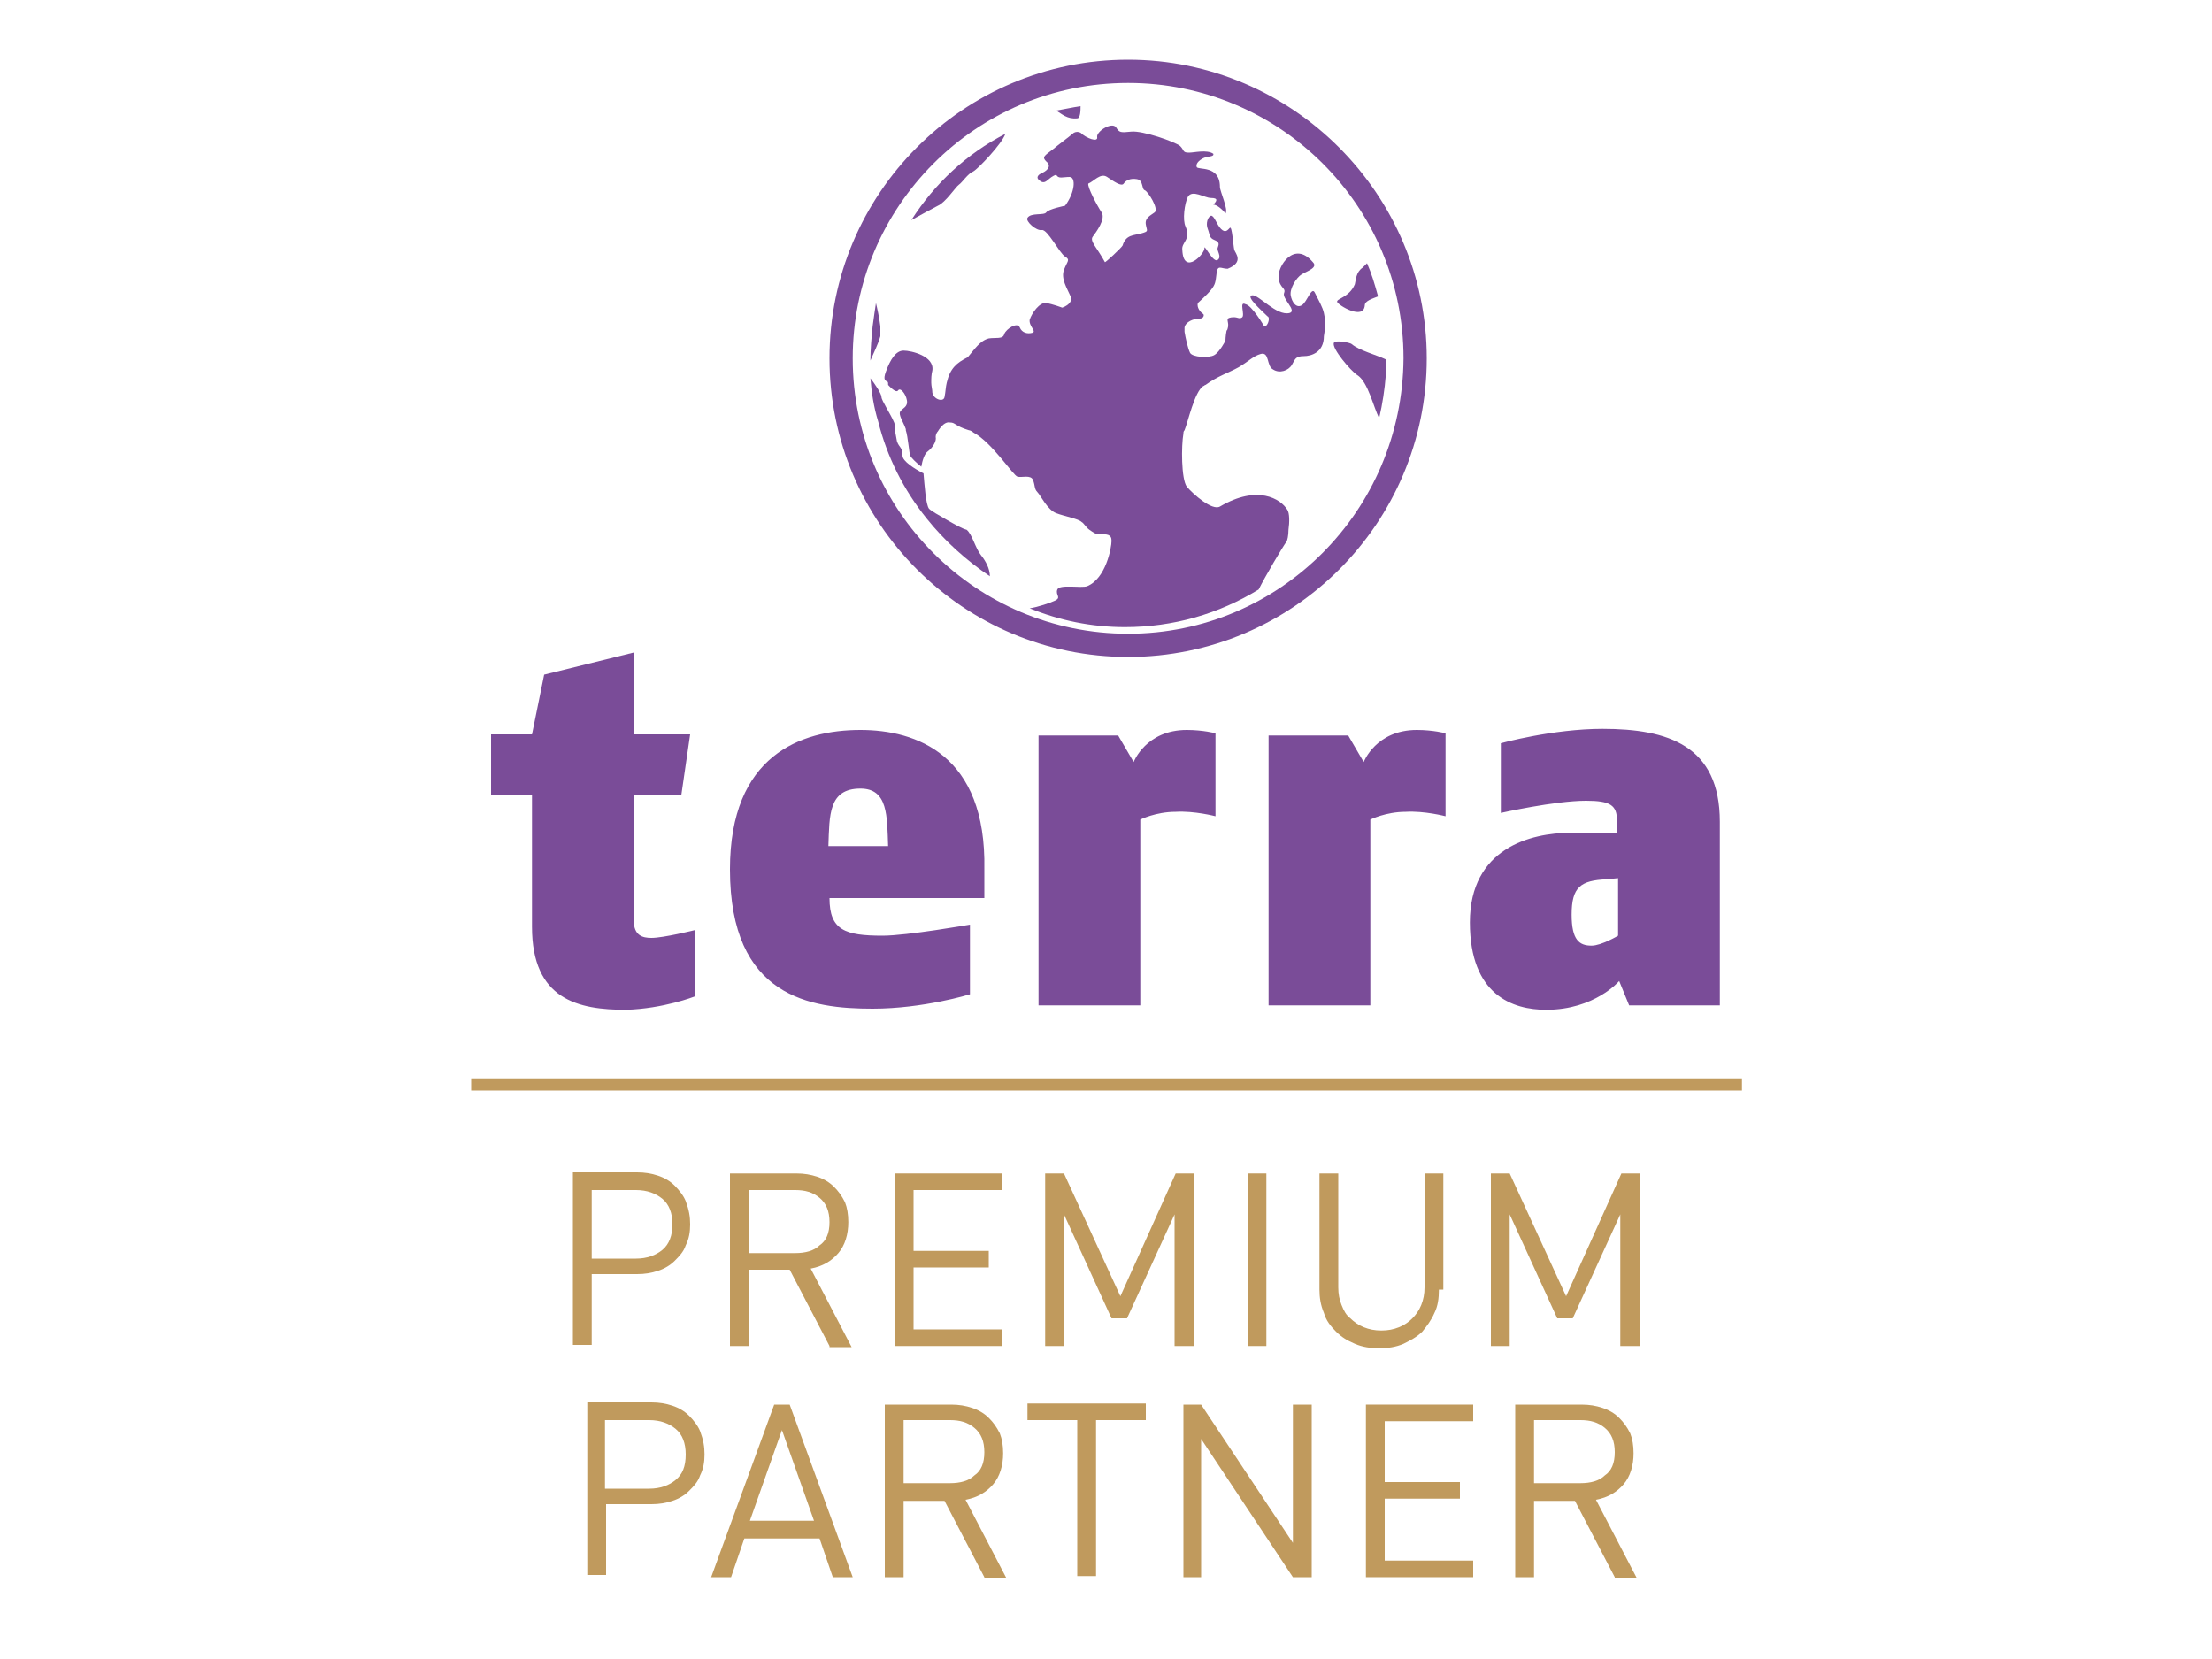 <?xml version="1.0" encoding="utf-8"?><!--Generator: Adobe Illustrator 27.8.0, SVG Export Plug-In . SVG Version: 6.00 Build 0)--><svg version="1.1" id="Ebene_1" xmlns="http://www.w3.org/2000/svg" xmlns:xlink="http://www.w3.org/1999/xlink" x="0px" y="0px" viewBox="0 0 200 150" style="enable-background:new 0 0 200 150;" xml:space="preserve"><style type="text/css">.st0{fill:#C09A5D;}
	.st1{fill:#7A4C98;}</style><g><path class="st0" d="M62.4,110.7c0,0.7-0.1,1.3-0.4,1.9c-0.2,0.6-0.6,1-1,1.4c-0.4,0.4-0.9,0.7-1.5,0.9c-0.6,0.2-1.2,0.3-1.9,0.3
		h-4.1v6.4h-1.7v-15.6h5.8c0.7,0,1.3,0.1,1.9,0.3c0.6,0.2,1.1,0.5,1.5,0.9c0.4,0.4,0.8,0.9,1,1.4C62.3,109.4,62.4,110,62.4,110.7z
		 M60.8,110.7c0-1-0.3-1.8-0.9-2.3c-0.6-0.5-1.4-0.8-2.4-0.8h-4v6.2h4c1,0,1.8-0.3,2.4-0.8C60.5,112.5,60.8,111.7,60.8,110.7z"/><path class="st0" d="M75,121.7l-3.6-6.9h-3.7v6.9h-1.7v-15.6h6c0.7,0,1.3,0.1,1.9,0.3c0.6,0.2,1.1,0.5,1.5,0.9
		c0.4,0.4,0.7,0.8,1,1.4c0.2,0.5,0.3,1.1,0.3,1.8c0,1.1-0.3,2.1-0.9,2.8c-0.6,0.7-1.4,1.2-2.5,1.4l3.7,7.1H75z M75,110.5
		c0-1-0.3-1.7-0.9-2.2c-0.6-0.5-1.3-0.7-2.2-0.7h-4.2v5.7h4.2c0.9,0,1.7-0.2,2.2-0.7C74.7,112.2,75,111.5,75,110.5z"/><path class="st0" d="M80.9,121.7v-15.6h9.7v1.5h-8v5.5h6.8v1.5h-6.8v5.6h8v1.5H80.9z"/><path class="st0" d="M106.2,121.7v-11.9l-4.3,9.4h-1.4l-4.3-9.4v11.9h-1.7v-15.6h1.7l5.1,11.1l5-11.1h1.7v15.6H106.2z"/><path class="st0" d="M112.8,121.7v-15.6h1.7v15.6H112.8z"/><path class="st0" d="M130.1,116.6c0,0.8-0.1,1.5-0.4,2.1c-0.3,0.7-0.7,1.2-1.1,1.7c-0.5,0.5-1.1,0.8-1.7,1.1
		c-0.7,0.3-1.4,0.4-2.2,0.4c-0.8,0-1.5-0.1-2.2-0.4c-0.7-0.3-1.2-0.6-1.7-1.1c-0.5-0.5-0.9-1-1.1-1.7c-0.3-0.7-0.4-1.4-0.4-2.1
		v-10.5h1.7v10.3c0,0.6,0.1,1.1,0.3,1.6c0.2,0.5,0.4,0.9,0.8,1.2c0.3,0.3,0.7,0.6,1.2,0.8c0.5,0.2,1,0.3,1.6,0.3
		c0.6,0,1.1-0.1,1.6-0.3c0.5-0.2,0.9-0.5,1.2-0.8c0.3-0.3,0.6-0.7,0.8-1.2c0.2-0.5,0.3-1,0.3-1.6v-10.3h1.7V116.6z"/><path class="st0" d="M146.5,121.7v-11.9l-4.3,9.4h-1.4l-4.3-9.4v11.9h-1.7v-15.6h1.7l5.1,11.1l5-11.1h1.7v15.6H146.5z"/><path class="st0" d="M63.7,131.5c0,0.7-0.1,1.3-0.4,1.9c-0.2,0.6-0.6,1-1,1.4c-0.4,0.4-0.9,0.7-1.5,0.9c-0.6,0.2-1.2,0.3-1.9,0.3
		h-4.1v6.4h-1.7v-15.6h5.8c0.7,0,1.3,0.1,1.9,0.3c0.6,0.2,1.1,0.5,1.5,0.9c0.4,0.4,0.8,0.9,1,1.4C63.6,130.2,63.7,130.8,63.7,131.5z
		 M62,131.5c0-1-0.3-1.8-0.9-2.3c-0.6-0.5-1.4-0.8-2.4-0.8h-4v6.2h4c1,0,1.8-0.3,2.4-0.8C61.7,133.3,62,132.6,62,131.5z"/><path class="st0" d="M75.3,142.6l-1.2-3.5h-6.8l-1.2,3.5h-1.8l5.7-15.6h1.4l5.7,15.6H75.3z M70.7,129.3l-2.9,8.2h5.8L70.7,129.3z"/><path class="st0" d="M89,142.6l-3.6-6.9h-3.7v6.9h-1.7v-15.6h6c0.7,0,1.3,0.1,1.9,0.3c0.6,0.2,1.1,0.5,1.5,0.9
		c0.4,0.4,0.7,0.8,1,1.4c0.2,0.5,0.3,1.1,0.3,1.8c0,1.1-0.3,2.1-0.9,2.8c-0.6,0.7-1.4,1.2-2.5,1.4l3.7,7.1H89z M89,131.3
		c0-1-0.3-1.7-0.9-2.2c-0.6-0.5-1.3-0.7-2.2-0.7h-4.2v5.7h4.2c0.9,0,1.7-0.2,2.2-0.7C88.7,133,89,132.3,89,131.3z"/><path class="st0" d="M99.1,128.4v14.1h-1.7v-14.1h-4.5v-1.5h10.7v1.5H99.1z"/><path class="st0" d="M116.9,142.6l-8.3-12.5v12.5H107v-15.6h1.6l8.3,12.5v-12.5h1.7v15.6H116.9z"/><path class="st0" d="M123.5,142.6v-15.6h9.7v1.5h-8v5.5h6.8v1.5h-6.8v5.6h8v1.5H123.5z"/><path class="st0" d="M146,142.6l-3.6-6.9h-3.7v6.9h-1.7v-15.6h6c0.7,0,1.3,0.1,1.9,0.3c0.6,0.2,1.1,0.5,1.5,0.9
		c0.4,0.4,0.7,0.8,1,1.4c0.2,0.5,0.3,1.1,0.3,1.8c0,1.1-0.3,2.1-0.9,2.8c-0.6,0.7-1.4,1.2-2.5,1.4l3.7,7.1H146z M146,131.3
		c0-1-0.3-1.7-0.9-2.2c-0.6-0.5-1.3-0.7-2.2-0.7h-4.2v5.7h4.2c0.9,0,1.7-0.2,2.2-0.7C145.7,133,146,132.3,146,131.3z"/><line class="st0" x1="42.6" y1="98.1" x2="157.4" y2="98.1"/><rect x="42.6" y="97.5" class="st0" width="114.9" height="1.1"/><path class="st1" d="M102,5.4c-14.9,0-27,12.1-27,27c0,14.9,12.1,27,27,27c14.9,0,27-12.1,27-27C129,17.6,116.9,5.4,102,5.4z
		 M102,57.3c-13.7,0-24.9-11.1-24.9-24.9c0-13.7,11.1-24.9,24.9-24.9c13.7,0,24.9,11.1,24.9,24.9C126.8,46.2,115.7,57.3,102,57.3z"/><path class="st1" d="M85.6,47c-0.7-0.4-1.4-0.8-1.6-1c-0.3-0.4-0.4-2.1-0.5-3.2c-0.8-0.4-1.9-1.1-1.9-1.6c0-0.8-0.3-0.7-0.5-1.3
		c-0.1-0.6-0.2-0.9-0.2-1.4c0-0.1,0-0.2-0.1-0.4c-0.3-0.7-1.1-1.9-1.1-2.2c0-0.3-0.6-1.2-1-1.7c0.1,1.3,0.3,2.6,0.7,3.9
		c0.8,3.2,2.3,6.2,4.4,8.8c1.6,2,3.6,3.8,5.7,5.2c0-0.7-0.4-1.4-0.8-1.9c-0.5-0.6-0.8-1.9-1.3-2.3C87,47.8,86.3,47.4,85.6,47
		L85.6,47z"/><path class="st1" d="M122.7,33.9c1,0.6,1.5,3,2,3.9c0.3-1.3,0.5-2.6,0.6-3.9c0-0.5,0-1,0-1.4c-0.8-0.4-2.4-0.8-3.1-1.4
		c-0.1-0.1-1.4-0.4-1.6-0.1C120.4,31.5,122.1,33.5,122.7,33.9L122.7,33.9z"/><path class="st1" d="M79.6,29.5c-0.1-0.8-0.3-1.7-0.4-2.1c-0.1,0.6-0.2,1.4-0.3,2.1c-0.1,1-0.2,2.1-0.2,3v0.1
		c0.3-0.7,0.7-1.5,0.9-2.2C79.6,30.1,79.6,29.8,79.6,29.5L79.6,29.5z"/><path class="st1" d="M123.6,23.8c-0.1,0.1-0.2,0.2-0.4,0.4c-0.6,0.4-0.6,1.1-0.7,1.5c-0.5,1.2-1.7,1.3-1.6,1.6
		c0.1,0.3,2.4,1.7,2.5,0.3c0-0.4,0.7-0.6,1.2-0.8C124.3,25.7,124,24.7,123.6,23.8L123.6,23.8z"/><path class="st1" d="M95.5,10c0.5,0.3,1,0.8,1.9,0.7c0.3,0,0.3-0.8,0.3-1.1C97,9.7,96.1,9.9,95.5,10L95.5,10z"/><path class="st1" d="M82.4,19.9c0.9-0.5,2-1.1,2.4-1.3c0.7-0.3,1.6-1.7,1.9-1.9c0.3-0.2,0.8-1,1.3-1.2c0.4-0.2,2.6-2.5,2.9-3.4
		C87.4,13.9,84.5,16.6,82.4,19.9L82.4,19.9z"/><path class="st1" d="M62.8,90.1v-6c0,0-2.8,0.7-3.9,0.7c-0.8,0-1.6-0.2-1.6-1.6V71.9h4.3l0.8-5.5h-5.1v-7.4l-8.1,2l-1.1,5.4h-3.7
		v5.5h3.7v11.9c0,6.6,4.2,7.5,8.5,7.5C60,91.2,62.8,90.1,62.8,90.1L62.8,90.1z M89,78.6C89.2,68.2,82.8,66,77.8,66
		C72.4,66,66,68.3,66,78.6c0,11.6,7.3,12.6,12.9,12.6c4.6,0,8.8-1.3,8.8-1.3v-6.3c0,0-5.7,1-7.9,1c-3.4,0-4.8-0.5-4.8-3.4H89
		L89,78.6L89,78.6z M80.3,76.5h-5.4c0.1-2.8,0-5.2,2.9-5.2C80.3,71.3,80.2,73.8,80.3,76.5L80.3,76.5z M109.9,73.8v-7.5
		c0,0-1.1-0.3-2.6-0.3c-3.7,0-4.8,2.9-4.8,2.9l-1.4-2.4h-7.2v24.4h9.2V74.1c0,0,1.4-0.7,3.2-0.7C108,73.3,109.9,73.8,109.9,73.8
		L109.9,73.8z M130.7,73.8v-7.5c0,0-1.1-0.3-2.6-0.3c-3.7,0-4.8,2.9-4.8,2.9l-1.4-2.4h-7.2v24.4h9.2V74.1c0,0,1.4-0.7,3.2-0.7
		C128.8,73.3,130.7,73.8,130.7,73.8L130.7,73.8z M155.5,90.8V74.3c0-6.9-4.7-8.4-10.6-8.4c-4.5,0-9.2,1.3-9.2,1.3v6.3
		c0,0,4.9-1.1,7.7-1.1c2.2,0,2.8,0.4,2.8,1.8v1.1h-4.2c-3.6,0-9.1,1.4-9.1,8.1c0,6.6,3.9,7.9,6.9,7.9c4.4,0,6.6-2.6,6.6-2.6l0.9,2.2
		H155.5L155.5,90.8z M146.3,84.6c0,0-1.5,0.9-2.4,0.9c-1.1,0-1.8-0.5-1.8-2.8c0-2.5,0.8-3.1,3.2-3.2l1-0.1V84.6L146.3,84.6z"/><path class="st1" d="M119.7,28.3c-0.1-0.5-0.5-1.2-0.8-1.8c-0.3-0.7-0.7,0.8-1.2,1.1c-0.5,0.3-0.9-0.3-1-0.9
		c-0.1-0.6,0.5-1.6,1-1.9c0.5-0.3,1.5-0.6,1-1.1c-1.7-2-3.2,0.4-3.1,1.4c0.1,1,0.7,0.9,0.5,1.4c-0.2,0.5,1.2,1.6,0.5,1.8
		c-1.2,0.3-2.8-1.7-3.4-1.6c-0.6,0.1,0.9,1.4,1.4,1.9c0.3,0.1,0,1-0.3,0.9c0,0-1.1-1.9-1.7-2c-0.6-0.3,0,1-0.3,1.2
		c-0.3,0.2-0.4-0.1-1,0c-0.6,0.1-0.1,0.4-0.3,1c0,0,0,0.1-0.1,0.2c-0.1,0.5-0.1,0.9-0.1,0.9s-0.5,1-1,1.3c-0.5,0.3-2,0.2-2.2-0.2
		c-0.2-0.4-0.4-1.3-0.5-1.9c0-0.2,0-0.3,0-0.4c0.1-0.5,0.8-0.8,1.4-0.8c0.3,0,0.4-0.3,0.3-0.4c-0.3-0.2-0.6-0.6-0.5-1
		c0.1-0.1,0.8-0.7,1.2-1.2c0.4-0.5,0.4-0.7,0.5-1.5c0.1-0.8,0.4-0.4,1-0.4c1.5-0.6,0.7-1.4,0.6-1.7c-0.1-0.4-0.2-2.2-0.4-2
		c-0.2,0.2-0.4,0.5-0.8,0.1c-0.4-0.4-0.6-1.2-0.9-1.2c-0.3,0.1-0.5,0.7-0.3,1.2c0.2,0.5,0.1,0.8,0.6,1c0.5,0.2,0.4,0.4,0.3,0.7
		c-0.1,0.3,0.4,0.8,0,1.1c-0.4,0.3-1.2-1.4-1.2-1.1c0.1,0.5-1.9,2.6-2,0.2c-0.1-0.7,0.8-0.9,0.3-2.1c-0.3-0.6-0.1-2.1,0.2-2.7
		c0.4-0.7,1.5,0.1,2.1,0.1c0.7,0,0.5,0.3,0.2,0.6c0.3,0,0.8,0.4,1.1,0.8c0.3-0.3-0.5-2-0.5-2.4c0-2-2-1.5-2.1-1.8
		c-0.1-0.3,0.2-0.6,0.6-0.8c0.4-0.2,1-0.1,0.9-0.4c-0.6-0.4-1.7-0.1-2.2-0.1c-0.6,0-0.4-0.2-0.8-0.6c-0.5-0.4-3.4-1.4-4.4-1.3
		c-1,0.1-1.1,0.1-1.4-0.4c-0.4-0.5-1.8,0.4-1.7,0.9c0.1,0.5-1,0.1-1.5-0.4c-0.2-0.1-0.4-0.1-0.6,0c-0.6,0.5-1.3,1-1.9,1.5
		c-0.8,0.6-1,0.7-0.6,1.1c0.5,0.4,0.1,0.8-0.3,1c-0.5,0.2-0.7,0.5-0.2,0.8c0.5,0.3,0.7-0.4,1.4-0.6c0.2,0.4,0.6,0.2,1.2,0.2
		c0.6,0,0.5,1.4-0.4,2.6c0,0-1.5,0.3-1.7,0.6c-0.2,0.3-1.4,0-1.7,0.5c-0.2,0.3,0.8,1.2,1.3,1.1c0.5-0.1,1.6,2.1,2.1,2.4
		c0.5,0.3,0.2,0.4-0.1,1.2c-0.3,0.8,0.3,1.7,0.6,2.4c0.3,0.7-0.9,1.1-0.8,1c0,0-0.8-0.3-1.4-0.4c-0.6-0.1-1.3,0.9-1.5,1.5
		c-0.1,0.6,0.7,1.1,0.2,1.2c-0.4,0.1-0.9,0-1.1-0.5c-0.2-0.5-1.2,0.1-1.4,0.6c-0.1,0.5-0.8,0.3-1.4,0.4c-0.8,0.2-1.3,1-1.9,1.7
		c-1,0.5-1.6,1-1.9,2.3c-0.1,0.4-0.1,0.8-0.2,1.3c-0.1,0.5-1,0.2-1.1-0.4c0-0.3-0.1-0.6-0.1-0.9c0-0.4,0-0.7,0.1-1.1
		c0.2-1.3-1.9-1.8-2.6-1.8c-0.7,0-1.2,0.8-1.6,1.9c-0.3,0.8,0,0.8,0.1,0.9c0.1,0,0.1,0.1,0.1,0.3c0,0,0.7,0.8,0.9,0.5
		c0.2-0.3,0.7,0.3,0.8,0.9c0.1,0.6-0.4,0.7-0.6,1c-0.2,0.3,0.3,1,0.5,1.6c0,0,0,0,0,0.1c0.2,0.6,0.3,2.1,0.4,2.3
		c0.1,0.2,0.5,0.6,1,1c0.1-0.6,0.3-1.2,0.6-1.4c0.4-0.3,0.8-0.9,0.7-1.3c0-0.2,0.1-0.4,0.2-0.5c0.3-0.5,0.7-0.9,1.1-0.8
		c0.5,0,0.4,0.3,1.7,0.7c0.1,0,0.3,0.1,0.4,0.2c1.7,0.9,3.6,3.9,4,4c0.4,0.1,1.2-0.2,1.4,0.3c0.2,0.5,0.1,0.8,0.4,1.1
		c0.3,0.3,0.9,1.6,1.7,1.9c0.8,0.3,2,0.5,2.3,0.8c0.2,0.1,0.4,0.5,0.7,0.7c0.3,0.2,0.5,0.4,0.9,0.4c0.7,0,1.1,0,1.1,0.6
		c0,0.6-0.5,3.4-2.2,4.1c-0.5,0.2-2.5-0.2-2.7,0.3c-0.2,0.5,0.4,0.7-0.2,1c-0.4,0.2-1.6,0.6-2.3,0.7c2.7,1.1,5.6,1.7,8.6,1.7
		c4.4,0,8.5-1.2,12.1-3.4c0.6-1.2,2.2-3.9,2.5-4.3c0.1-0.1,0.2-0.6,0.2-1.1c0.1-0.7,0.1-1.5-0.1-1.8c-0.6-1-2.7-2.3-6.1-0.3
		c-0.7,0.4-2.4-1.1-3-1.8c-0.5-0.7-0.5-3.7-0.3-4.8c0-0.1,0-0.2,0.1-0.3c0.3-0.7,0.9-3.5,1.7-4c0.1,0,0.1-0.1,0.2-0.1
		c1.1-0.8,2.1-1.1,3-1.6c1-0.6,1.3-1,2-1.2c0.8-0.2,0.5,1.1,1.1,1.4c0.6,0.4,1.4,0.1,1.7-0.4c0.3-0.5,0.3-0.8,1.1-0.8
		c0.6,0,1.8-0.3,1.8-1.8C119.9,29.2,119.8,28.8,119.7,28.3z M104.4,19.2c-0.4,0.3-0.9,0.5-0.8,1.1c0.1,0.6,0.3,0.6-0.4,0.8
		c-0.7,0.2-1.4,0.1-1.7,1.1c-0.1,0.2-1.6,1.6-1.6,1.5c-0.7-1.3-1.4-1.9-1.1-2.3c0.3-0.4,1.2-1.6,0.8-2.2c-0.4-0.6-1.3-2.3-1.2-2.6
		c0.5-0.2,1.1-1,1.7-0.6c0.6,0.4,1.3,0.9,1.5,0.6c0.2-0.3,0.6-0.5,1.2-0.4c0.6,0.1,0.4,0.9,0.7,1C103.8,17.3,104.8,18.9,104.4,19.2z
		"/></g></svg>